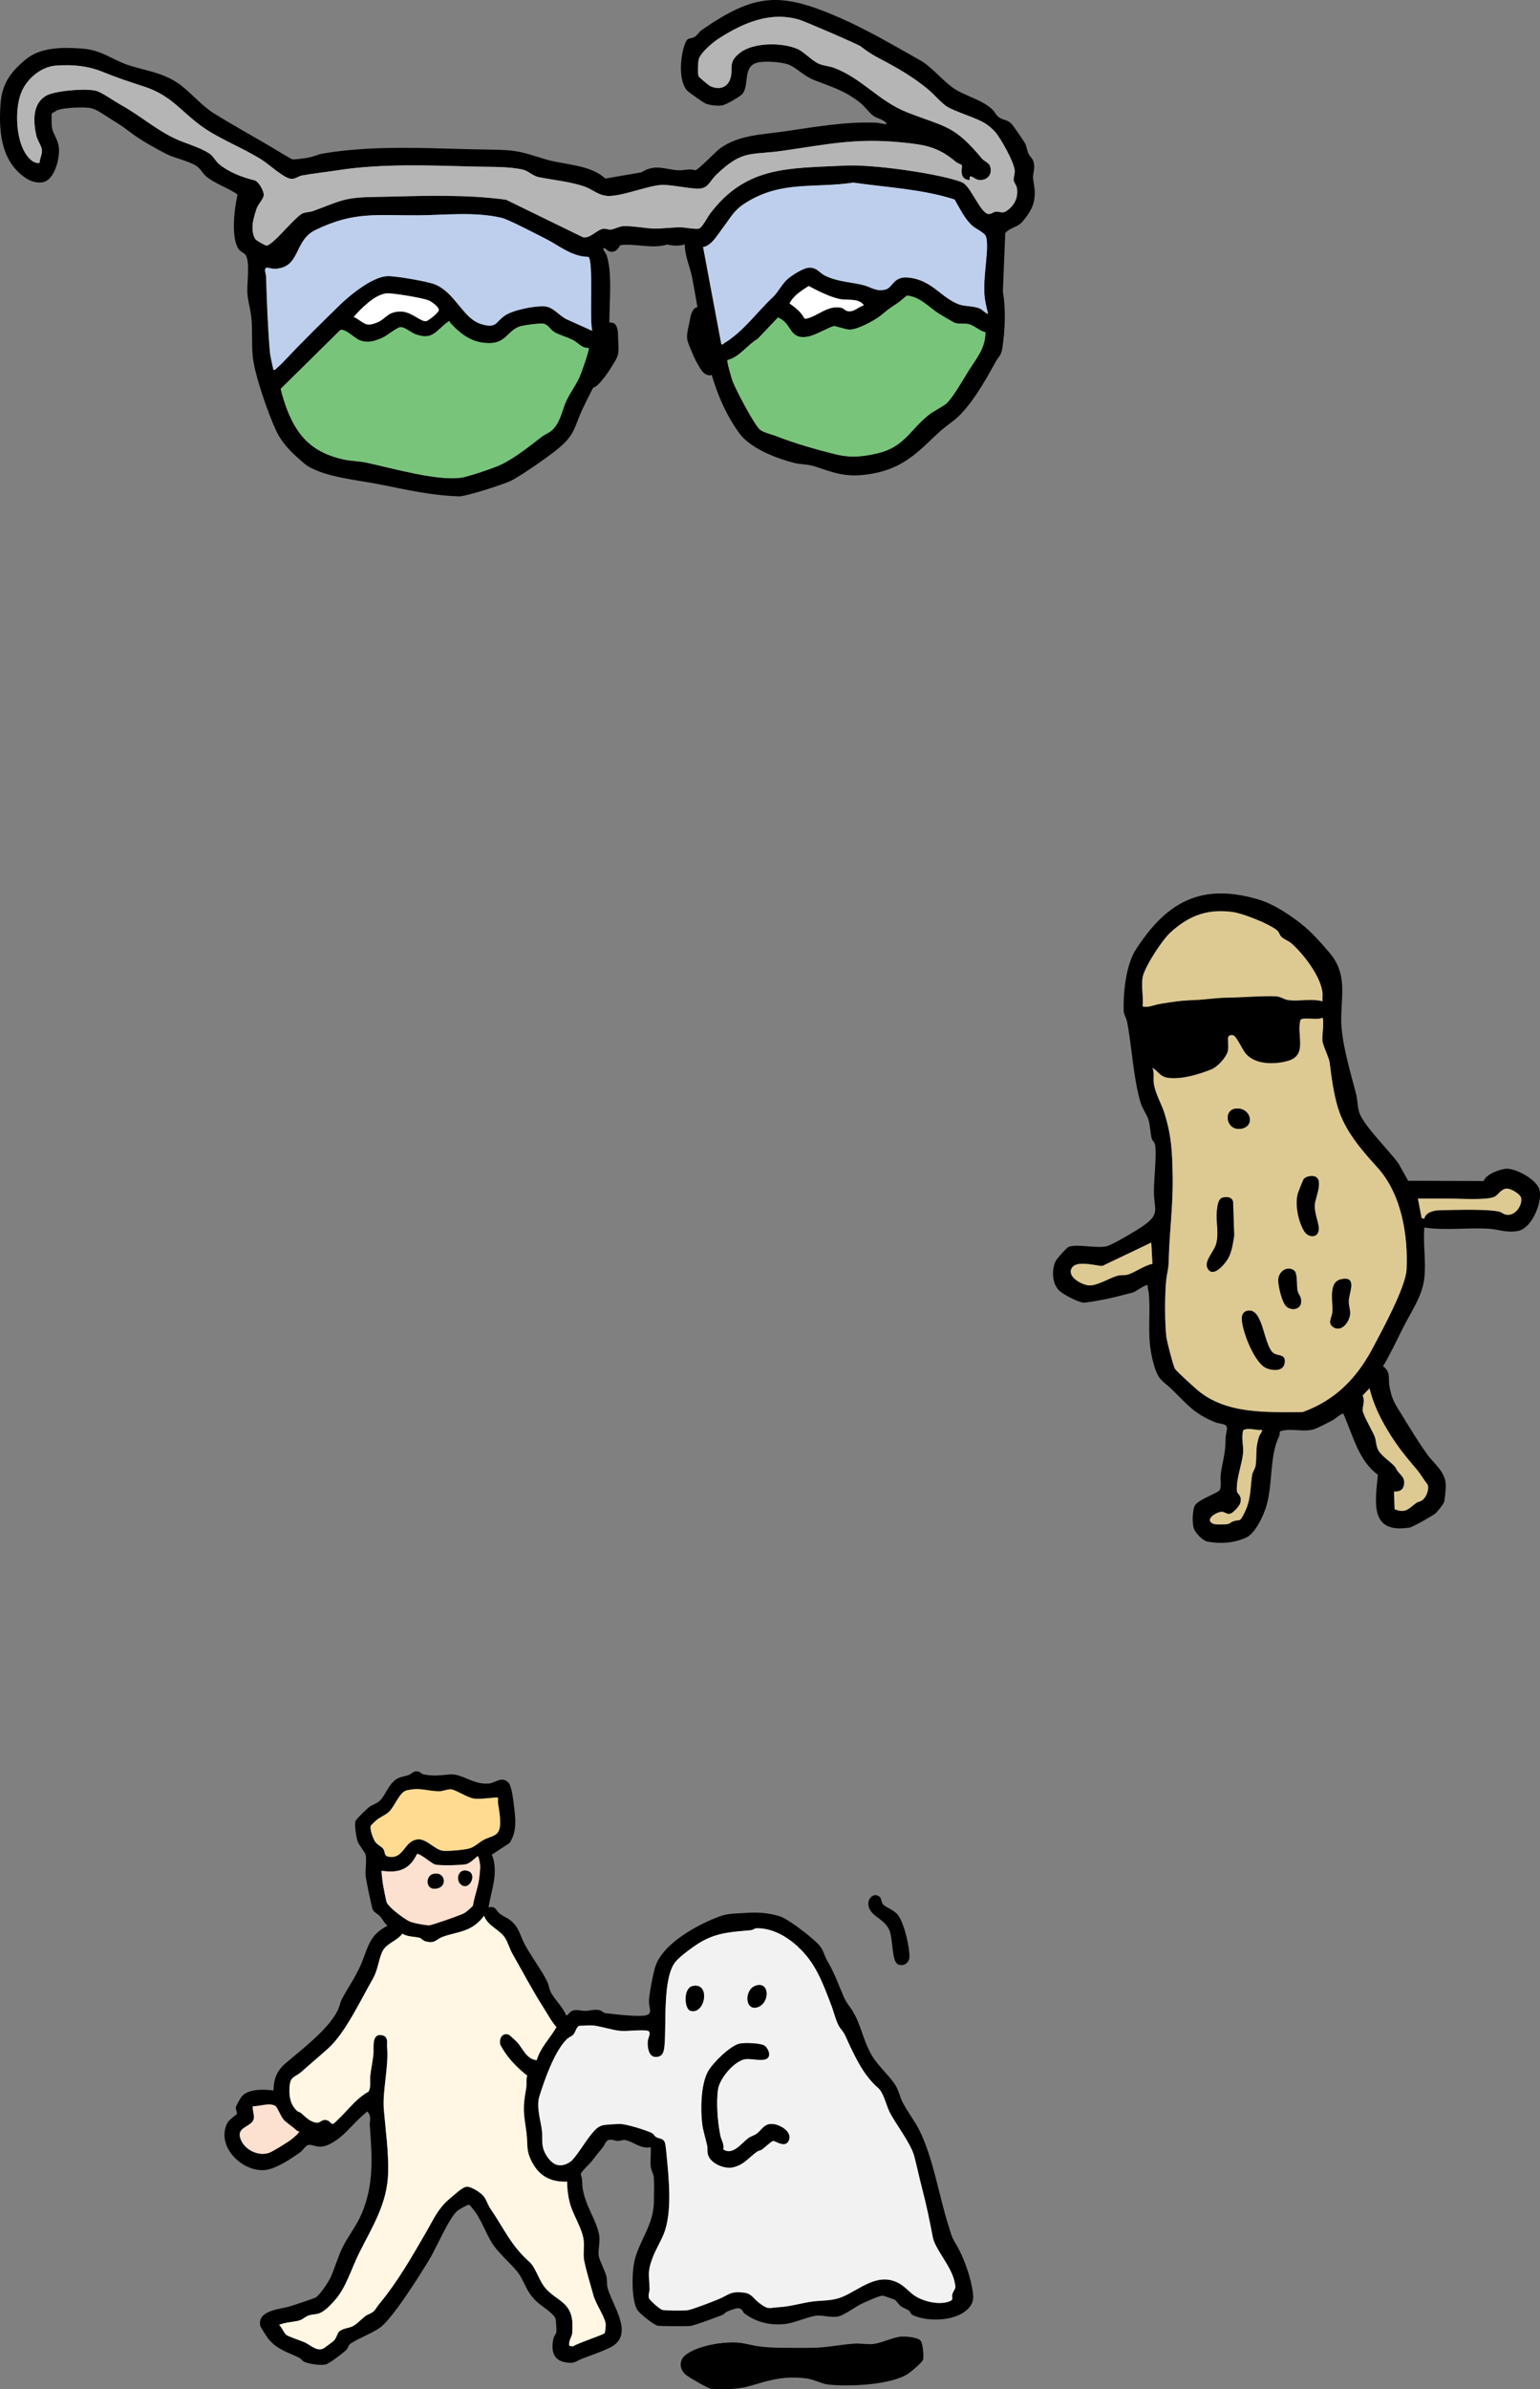 <?xml version="1.0" encoding="UTF-8"?>
<svg id="_レイヤー_2" data-name="レイヤー 2" xmlns="http://www.w3.org/2000/svg" viewBox="0 0 233.7 362.46">
  <rect x="0" y="0" width="233.7" height="362.46" fill="#808080" stroke="none"/>
  <defs>
    <style>
      .cls-1 {
        fill: #bdcfec;
      }

      .cls-2 {
        fill: #b5b5b5;
      }

      .cls-3 {
        fill: #fff;
      }

      .cls-4 {
        fill: #fff7e3;
      }

      .cls-5 {
        fill: #fce1d0;
      }

      .cls-6 {
        fill: #f2f2f2;
      }

      .cls-7 {
        fill: #78c47b;
      }

      .cls-8 {
        fill: #ddc992;
      }

      .cls-9 {
        fill: #ffdb92;
      }
    </style>
  </defs>
  <g id="_デザイン" data-name="デザイン">
    <g>
      <g>
        <path d="M155.6,21.83c.18.34.25,1,.47,1.47.32.67.74.65.86,1.73.08.79-.22,1.44-.16,1.99.13,1.2.4,1.87.17,3.32-.2,1.25-1.01,2.4-1.83,3.34-.67.78-1.9.87-2.56,1.69l-.36,8.83c.47,2.85.33,5.66-.06,8.47-.18,1.33-.57,1.37-1.06,2.26-1.54,2.83-3.98,7.13-6.51,9-1.83,1.35-2.27,1.84-3.86,3.34-2.79,2.64-5.04,4.11-8.98,4.69-3.33.48-5.04-.19-8.02-1.19-1.07-.36-2.18-.29-3.16-.54-2.76-.7-6.7-2.22-8.38-4.55-4.99-6.91-5.55-15.63-7.15-23.68-.32-1.6-1.1-3.18-1.09-4.91-.95.25-1.73.21-2.67,0-2.27.72-4.78-.2-7.12.1-.39.65-.83,1.2-1.67.94-.34-.1-.52-.54-.92-.48.02.43.36.63.51,1.06,1.16,3.49.02,9.4.59,13.22-.71,3.67-2.63,6.7-4.19,10.02-1.44,3.05-1.07,3.95-4.01,6.32-1.36,1.1-5.41,3.94-6.95,4.69-1.13.54-6.8,2.37-7.84,2.34-4.26-.13-8.09-1.04-12.2-1.85-3.22-.63-8.07-1.05-10.86-2.81-.25-.16-1.39-1.17-1.69-1.45-1.2-1.09-2.3-2.36-2.99-3.84-1.23-2.64-3.32-8.59-3.57-11.39-.16-1.85-.01-3.85-.19-5.71-.12-1.33-.56-2.6-.62-3.95-.06-1.31.45-4.72-.29-5.66-.26-.33-.77-.42-1.09-.94-1.11-1.82-.58-6.12-.1-8.19-1.44-1.03-3.54-1.67-4.85-2.83-.44-.39-.78-1.1-1.37-1.49-1.22-.79-3.19-1.15-4.49-1.79-1.35-.66-3.81-2.06-5.01-2.93s-1.62-1.26-2.94-2.05c-.84-.5-2.55-1.74-3.39-1.97-1.05-.28-4.03-.13-5.08.19-.38.12-.68.38-1.03.54-.12.21-.06,1.87,0,2.23.18.99.98,1.77,1.06,3.18.09,1.55-.7,4.79-2.5,5.06-1.17.18-2.15-.3-3.04-1C.1,24.06-.2,19.71.08,15.77c.21-3.07,1.57-4.92,3.9-6.81,2.3-1.86,5.7-1.8,8.58-1.58,2.82.22,4.39,1.62,6.78,2.45,2.58.89,5,1.06,7.49,2.67,1.84,1.19,3.6,3.41,5.53,4.63,3.17,1.99,6.52,3.78,9.76,5.75.31.19,2.1,1.26,2.23,1.29.39.07,1.86-.16,2.34-.24.8-.13,1.67-.54,2.31-.64,8.41-1.41,16.99-.69,25.46-.59,3.93.05,4.53.29,8.17,1.42,2.96.92,6.87.79,9.23,2.97l5.46-.94c2.19-1.36,3.53-.43,5.6-.32.95.05,1.69-.29,2.58,0,.48-.04,3.07-2.82,3.84-3.37,2.8-1.98,6.29-2.04,9.51-2.5,4.69-.67,9.39-1.55,14.19-1.34.53.02,1.03.26,1.56.19-.45-.7-1.38-.77-2.02-1.21s-1.29-1.39-1.95-1.93c-2.4-1.95-4.43-2.48-7.16-3.55-1.25-.49-2.36-1.6-3.52-2.2-1-.52-3.64-.68-4.8-.47-2.55.47-1.38,3.36-2.45,4.75-.35.45-2.44,1.64-3.03,1.77-.7.15-1.87,0-2.55-.24-.33-.12-2.58-1.71-2.83-1.98-1.41-1.5-1.04-5.36-.32-7.15.42-1.04.71-.6,1.42-.99.39-.21.72-.8,1.13-1.08,8.17-5.64,11.97-5.75,21-1.8,4.09,1.79,8.28,4.26,12.19,6.46,1.53.86,3.3,2.96,4.8,4.06,1.74,1.27,4.47,1.82,6.07,3.35.38.37.59.9,1.02,1.2.84.58,1.38.22,2.18,1.33.37.51,1.6,2.29,1.82,2.7ZM130.66,7.06c-.4-.32-8.49-3.81-9.33-4.06-4.46-1.32-8.52.46-12.22,2.82-.9.58-2.83,2.19-3.08,3.2-.11.46-.19,2.27.01,2.6.08.12,1.5,1.33,1.71,1.43,1.18.56,2.49.38,3.02-.95.65-1.63-.47-2.5,1.48-4.06,2.06-1.64,6.53-1.64,8.85-.57.95.44,2.11,1.74,3.16,2.2.7.3,1.59.35,2.33.63,4.3,1.64,6.79,5.08,11.14,6.77,5.92,2.3,7.06,1.92,11.33,7.04.23.27.96.58,1.14.99.56,1.33-.45,2.44-1.8,2.17-.53-.1-1.4-1.11-1.25.04-1.76-.05-1.07-2.01-1.19-2.23-.1-.16-.68-.33-.93-.54-2.65-2.26-4.65-2.58-8.15-2.93-7.03-.71-11.43.31-18.09,1.26-4.96.71-6.06-.21-10.06,3.61-1.09,1.04-1.23,2.17-2.86,2.14-1.52-.03-4.25-.65-5.53-.56-2.03.14-5.28,1.48-7.59,1.66-1.73.14-2.69-.92-3.97-1.39-2.01-.74-4.93-1.04-7.04-1.46-.88-.18-1.52-.92-2.38-1.13-2.05-.49-4.98-.4-7.12-.46-6.9-.18-14.24-.49-20.91.54-1.8.28-3.7.48-5.48.8-.58.1-1.06.58-1.69.51-1.09-.11-3.38-2.22-4.37-2.85-2.83-1.8-6.4-3.14-9.03-5.01-3.32-2.35-4.66-4.74-8.84-6.12-2.4-.79-3.89-1.25-6.27-2.22-2.36-.96-4.61-1.16-7.16-.98-2.19.16-4.28,1.89-5.17,3.87-1.16,2.57-.95,7.52.76,9.77.45.6,1.09,1.25,1.92,1.12.02-.64.41-1.26.37-1.91-.05-.69-.69-1.45-.87-2.28-.45-2.09-.6-4.76,1.48-5.99,1.33-.78,6.19-1.17,7.65-.74.91.27,2.79,1.61,3.76,2.15,2.74,1.5,5.17,3.65,8.07,5.04,1.61.77,3.73,1.29,5.28,2.29.67.44.92,1.14,1.51,1.63,1.45,1.21,3.55,2.02,5.32,2.44.69.17,1.48,1.64,1.45,2.26-.03.56-.78,1.32-1.04,1.94-.16.39-.54,1.75-.6,2.17-.11.78-.1,1.98.42,2.62.16.2,1.45.93,1.65.93.26,0,.79-.45,1.02-.64,1.06-.86,3.48-3.78,4.44-4.24.42-.2,1.13-.19,1.65-.38,3.78-1.38,4.55-2.04,8.79-2.11,3.74-.06,7.5-.23,11.25-.18,3.11.03,6.12.16,9.2.59l11.68,5.7c1.12.19,2.06-1.11,3-1.28.48-.09.8.15,1.2.11.51-.04,1.23-.48,1.9-.52,1.38-.07,3.38.36,4.8.37,1.16.01,2.59-.21,3.89-.19.73,0,2.13.31,2.76.2.51-.09,1.31-1.72,1.68-2.21,5.53-7.38,12.06-6.92,20.52-7.36,4.01-.21,13,1.05,16.92,2.24.3.09.8.26,1.05.42,1.25.8,2.64,4.62,3.82,4.69.46.02.73-.34,1.1-.36.83-.05.96.47,1.98-.37.93-.77,1.39-1.83,1.25-3.05-.07-.6-.47-.95-.52-1.33s.18-.93.16-1.44c-.05-1.23-2.11-4.92-2.97-5.9-.62-.7-1.36-1.26-2.2-1.67-1.4-.68-3.87-1.45-5.06-2.14-.73-.43-2.04-1.91-2.8-2.55-1.82-1.53-3.68-2.7-5.75-3.85-1.91-1.06-2.8-1.37-4.55-2.75ZM149.93,47.61c-.28-1.16-.54-2.22-.57-3.41-.05-2,.26-3.93.39-5.9.04-.64.08-1.88-.15-2.45-.25-.62-1.54-1.09-2.17-1.7-1.13-1.09-1.79-2.55-2.58-3.88-4.96-1.59-10.24-1.82-15.36-2.56-5.98.89-10.89-.35-16.31,3.05-1.86,1.17-2.23,2.17-3.45,3.75-.79,1.03-1.77,2.81-3.04,2.97l2.77,14.76c.29.09.31-.1.46-.19,2.96-1.81,4.99-4.77,7.4-7,.64-.6,1.37-1.97,2.14-2.66.64-.58,2.4-1.71,3.24-1.77,1.23-.09,1.61.76,2.47,1.19,1.92.96,3.99.96,5.92,1.47,1.15.3,1.93,1.04,3.37.62.98-.29,1.16-2,3.34-1.79,3.66.36,4.98,3.07,7.74,4.08.88.32,2.15.21,3.09.6.48.2.79.67,1.29.83ZM89.29,38.97c-2.61-.06-4.4-1.71-6.54-2.78-1.32-.66-5.57-2.9-6.64-3.15-4.06-.94-8.44-.42-12.54-.38-6.36.06-9.76-.65-15.69,2.23-3.34,1.62-2.2,5.67-6.12,5.89-.43.02-1.15-.2-1.27-.17-.51.12-.11.94-.1,1.36.11,3.72.25,7.52.56,11.23.08.93.36,1.97.54,2.89.32.08.37-.13.55-.27.37-.28,1.2-1.16,1.58-1.56,2.57-2.72,5.34-5.44,8.02-8.05,1.59-1.55,4.89-4.21,7.15-4.32,1.17-.06,6.1.79,7.21,1.25,3.11,1.26,4.26,5.22,7.07,6.04,2.31.67,2.07-.26,3.53-1.29,1.24-.87,4.7-1.56,6.18-1.4,1.21.13,2.14,1.45,3.22,1.95l3.89,1.75c-.47-1.55.21-10.63-.59-11.22ZM131.08,46.31c-.71-1.11-2.52-.72-3.59-.93-1.46-.28-3.47-1.28-4.78-1.99-1.11.74-2.27,1.42-2.9,2.64.89.64,1.74,1.27,2.25,2.28l.24.05c1.95-.45,3.22-2.08,5.35-1.67.37.07.55.37.83.47,1.01.33,1.7-.57,2.59-.85ZM58.61,44.51c-1.85.25-3.73,2.24-4.94,3.56,1.62.8,1.67,1.66,3.6.83,1.41-.6,1.49-1.63,3.53-1.64,1.62-.01,3.03,1.57,3.85,1.46.4-.06,1.84-1.26,1.93-1.61.13-.51-1.11-1.36-1.54-1.54-.83-.35-5.58-1.17-6.43-1.06ZM149.54,50.39c-.92-.18-1.68-1.04-2.56-1.23-.71-.15-1.4.02-2.05-.17-.14-.04-2.18-1.24-2.46-1.42-1.54-.99-2.79-2.52-4.83-2.74-.63.49-1.08.94-1.77,1.38-1.13.72-1.24.87-2.22,1.66-.96.77-3.5,2.13-4.7,2.13-.63,0-2.12-.56-2.36-.53-.7.09-2.77,1.38-3.97,1.59-2.98.52-2.31-1.98-4.56-2.9l-3.06,3.23c-1.61.94-2.79,2.8-4.61,3.23-.12.14.63,2.78.78,3.17.45,1.23,3.35,6.79,4.21,7.42.57.42,1.84.71,2.53.98,2.75,1.08,5.82,1.95,8.76,2.69,2.37.59,4.26.43,6.63-.15,3.96-.97,4.81-3.54,7.67-5.81.79-.63,2.05-1.19,2.69-1.75.93-.82,2.64-3.82,3.35-4.96,1.22-1.94,2.52-3.34,2.54-5.83ZM68.34,49c-.11-.11-.04-.34-.17-.29-1.99,1.34-2.4,3.03-5.13,1.99-.68-.26-1.62-1.1-2.24-1.06-.58.03-2.01,1.28-2.81,1.63-1.19.51-2.14.83-3.43.34-.69-.27-2.21-1.84-2.92-1.52l-9.03,8.91c.24.99.61,2.2.99,3.19,1.66,4.23,4.02,6.51,8.55,7.52,1.09.24,2.35.25,3.41.47,3.84.81,10.93,2.88,14.57,2.27,1.04-.17,4.96-1.49,5.96-1.98,2.11-1.04,4.3-2.78,6.13-4.21.43-.34,1.1-.56,1.58-1.01,1.3-1.24,1.48-2.99,2.17-4.47.57-1.21,1.44-2.37,1.98-3.56.24-.54,1.58-4.24,1.39-4.43-1,.09-1.56-.78-2.4-1.21-.83-.43-2.1-.76-2.84-1.22-.59-.37-.93-1.17-1.71-1.26-.57-.07-3.01.25-3.58.46-1.78.65-2.04,2.5-4.53,2.5-2.59,0-4.24-1.25-5.92-3.05Z"/>
        <path class="cls-2" d="M130.66,7.06c1.74,1.38,2.64,1.69,4.55,2.75,2.07,1.15,3.93,2.32,5.75,3.85.76.64,2.07,2.13,2.8,2.55,1.19.69,3.67,1.46,5.06,2.14.84.41,1.59.98,2.2,1.67.86.97,2.93,4.66,2.97,5.9.02.51-.21,1.07-.16,1.44s.45.73.52,1.33c.14,1.22-.32,2.28-1.25,3.05-1.01.84-1.14.32-1.98.37-.37.02-.64.39-1.1.36-1.18-.06-2.57-3.89-3.82-4.69-.25-.16-.75-.33-1.05-.42-3.91-1.19-12.9-2.45-16.92-2.24-8.46.44-14.99-.02-20.52,7.36-.36.49-1.17,2.12-1.68,2.21-.63.11-2.03-.19-2.76-.2-1.29-.01-2.73.21-3.89.19-1.42-.02-3.42-.45-4.8-.37-.66.04-1.38.48-1.9.52-.4.03-.72-.2-1.2-.11-.94.17-1.88,1.47-3,1.28l-11.68-5.7c-3.09-.42-6.1-.55-9.2-.59-3.75-.04-7.52.12-11.25.18-4.24.07-5.01.73-8.79,2.11-.52.19-1.22.18-1.65.38-.96.46-3.38,3.38-4.44,4.24-.23.19-.75.64-1.02.64-.2,0-1.49-.73-1.65-.93-.53-.64-.54-1.84-.42-2.62.06-.42.44-1.78.6-2.17.25-.62,1.01-1.38,1.04-1.94.03-.62-.75-2.1-1.45-2.26-1.77-.42-3.87-1.23-5.32-2.44-.59-.49-.84-1.2-1.51-1.63-1.55-1-3.67-1.52-5.28-2.29-2.9-1.39-5.34-3.54-8.07-5.04-.97-.53-2.85-1.88-3.76-2.15-1.46-.43-6.33-.04-7.65.74-2.09,1.23-1.94,3.9-1.48,5.99.18.83.82,1.59.87,2.28.04.64-.35,1.27-.37,1.91-.82.13-1.46-.52-1.92-1.12-1.71-2.25-1.92-7.2-.76-9.77.89-1.99,2.99-3.72,5.17-3.87,2.56-.18,4.8.02,7.16.98,2.38.97,3.87,1.43,6.27,2.22,4.18,1.38,5.52,3.77,8.84,6.12,2.63,1.86,6.2,3.2,9.03,5.01.99.63,3.28,2.74,4.37,2.85.63.07,1.11-.41,1.69-.51,1.78-.32,3.68-.52,5.48-.8,6.66-1.04,14-.72,20.91-.54,2.13.05,5.06-.03,7.12.46.86.21,1.5.95,2.38,1.13,2.1.43,5.03.72,7.04,1.46,1.27.47,2.24,1.53,3.97,1.39,2.3-.18,5.55-1.52,7.59-1.66,1.28-.09,4.02.53,5.53.56,1.63.03,1.77-1.1,2.86-2.14,4-3.82,5.1-2.9,10.06-3.61,6.67-.95,11.06-1.97,18.09-1.26,3.5.35,5.5.67,8.15,2.93.25.21.84.38.93.54.13.21-.56,2.18,1.19,2.23-.15-1.15.72-.14,1.25-.04,1.35.27,2.36-.84,1.8-2.17-.17-.4-.91-.72-1.14-.99-4.27-5.12-5.41-4.75-11.33-7.04-4.35-1.69-6.84-5.13-11.14-6.77-.74-.28-1.63-.32-2.33-.63-1.05-.46-2.21-1.76-3.16-2.2-2.33-1.07-6.79-1.07-8.85.57-1.95,1.55-.84,2.43-1.48,4.06-.53,1.33-1.83,1.52-3.02.95-.21-.1-1.63-1.31-1.71-1.43-.2-.33-.12-2.14-.01-2.6.24-1.01,2.17-2.62,3.08-3.2,3.7-2.36,7.77-4.15,12.22-2.82.84.25,8.93,3.74,9.33,4.06Z"/>
        <path class="cls-7" d="M68.34,49c1.69,1.8,3.33,3.05,5.92,3.05,2.49,0,2.76-1.85,4.53-2.5.57-.21,3.01-.53,3.58-.46.78.09,1.11.9,1.71,1.26.74.46,2.02.79,2.84,1.22.84.43,1.4,1.3,2.4,1.21.19.19-1.14,3.89-1.39,4.43-.54,1.2-1.41,2.35-1.98,3.56-.69,1.48-.87,3.23-2.17,4.47-.48.45-1.14.67-1.58,1.01-1.83,1.43-4.02,3.17-6.13,4.21-1.01.5-4.92,1.81-5.96,1.98-3.64.61-10.73-1.46-14.57-2.27-1.05-.22-2.31-.23-3.41-.47-4.53-1.01-6.89-3.28-8.55-7.52-.39-.99-.75-2.19-.99-3.19l9.03-8.91c.71-.32,2.22,1.25,2.92,1.52,1.28.5,2.24.17,3.43-.34.81-.35,2.23-1.6,2.81-1.63.63-.03,1.56.8,2.24,1.06,2.73,1.04,3.15-.65,5.13-1.99.13-.05.06.17.17.29Z"/>
        <path class="cls-1" d="M149.93,47.61c-.5-.16-.81-.63-1.29-.83-.94-.39-2.21-.28-3.09-.6-2.76-1.01-4.07-3.72-7.74-4.08-2.18-.22-2.36,1.5-3.34,1.79-1.44.42-2.22-.31-3.37-.62-1.93-.5-4-.5-5.92-1.47-.86-.43-1.24-1.28-2.47-1.19-.84.06-2.6,1.19-3.24,1.77-.77.7-1.49,2.06-2.14,2.66-2.41,2.23-4.43,5.19-7.4,7-.15.09-.17.27-.46.19l-2.77-14.76c1.27-.16,2.25-1.94,3.04-2.97,1.22-1.58,1.58-2.58,3.45-3.75,5.42-3.4,10.33-2.15,16.31-3.05,5.12.74,10.4.97,15.36,2.56.79,1.33,1.45,2.79,2.58,3.88.63.61,1.93,1.09,2.17,1.7.23.57.19,1.81.15,2.45-.13,1.97-.44,3.9-.39,5.9.03,1.2.29,2.25.57,3.41Z"/>
        <path class="cls-1" d="M89.29,38.97c.81.59.12,9.67.59,11.22l-3.89-1.75c-1.08-.5-2.01-1.82-3.22-1.95-1.48-.16-4.94.53-6.18,1.4-1.46,1.03-1.22,1.96-3.53,1.29-2.81-.82-3.96-4.78-7.07-6.04-1.12-.45-6.04-1.3-7.21-1.25-2.25.11-5.55,2.77-7.15,4.32-2.68,2.61-5.46,5.32-8.02,8.05-.37.39-1.21,1.27-1.58,1.56-.18.14-.23.36-.55.27-.18-.92-.46-1.96-.54-2.89-.31-3.71-.45-7.52-.56-11.23-.01-.41-.41-1.24.1-1.36.12-.03.85.19,1.27.17,3.92-.22,2.78-4.27,6.12-5.89,5.93-2.88,9.33-2.17,15.69-2.23,4.1-.04,8.48-.56,12.54.38,1.07.25,5.32,2.49,6.64,3.15,2.15,1.07,3.94,2.72,6.54,2.78Z"/>
        <path class="cls-7" d="M149.54,50.39c-.02,2.49-1.32,3.89-2.54,5.83-.71,1.13-2.42,4.14-3.35,4.96-.63.56-1.9,1.12-2.69,1.75-2.86,2.27-3.71,4.84-7.67,5.81-2.37.58-4.26.75-6.63.15-2.94-.74-6.01-1.61-8.76-2.69-.69-.27-1.96-.56-2.53-.98-.85-.63-3.75-6.2-4.21-7.42-.15-.4-.9-3.04-.78-3.17,1.83-.44,3.01-2.3,4.61-3.23l3.06-3.23c2.26.92,1.58,3.42,4.56,2.9,1.2-.21,3.27-1.5,3.97-1.59.23-.03,1.73.53,2.36.53,1.2,0,3.73-1.36,4.7-2.13.98-.78,1.09-.94,2.22-1.66.69-.44,1.14-.89,1.77-1.38,2.04.22,3.29,1.75,4.83,2.74.28.18,2.32,1.38,2.46,1.42.65.19,1.35.02,2.05.17.88.18,1.64,1.05,2.56,1.23Z"/>
        <path class="cls-3" d="M58.61,44.51c.85-.11,5.6.7,6.43,1.06.43.18,1.67,1.03,1.54,1.54-.09.34-1.53,1.55-1.93,1.61-.82.11-2.22-1.47-3.85-1.46-2.03.02-2.12,1.04-3.53,1.64-1.93.82-1.98-.04-3.6-.83,1.21-1.32,3.09-3.31,4.94-3.56Z"/>
        <path class="cls-3" d="M131.08,46.31c-.9.27-1.58,1.18-2.59.85-.28-.09-.46-.39-.83-.47-2.14-.41-3.4,1.22-5.35,1.67l-.24-.05c-.51-1.01-1.36-1.64-2.25-2.28.62-1.23,1.79-1.91,2.9-2.64,1.31.71,3.32,1.71,4.78,1.99,1.07.21,2.88-.18,3.59.93Z"/>
        <path d="M89.46,58.86c.9.12,1.47-.67,1.99-1.29s.95-1.26,1.37-1.95c.33-.54.87-1.29.98-1.94.15-.88-.02-1.92-.01-2.81,0-.46-.05-.9-.21-1.3-.22-.53-.52-.64-1.09-.64-.74-.13-1.01,1.34-1.19,1.88-.39,1.18-.74,2.36-1.19,3.52-.31.8-.58,1.59-.92,2.38-.28.65-.37,1.17-.37,1.87,0-.05.65.34.65.29Z"/>
        <path d="M107.69,56.94c-.91-.03-1.34-.9-1.75-1.59s-.73-1.4-1.03-2.15c-.24-.58-.65-1.42-.65-2.08,0-.89.33-1.89.47-2.77.07-.46.19-.88.42-1.25.3-.49.62-.55,1.18-.46.76,0,.78,1.49.86,2.05.19,1.23.34,2.45.6,3.67.17.84.31,1.66.52,2.5.17.68.17,1.22.06,1.91,0-.05-.69.23-.69.18Z"/>
      </g>
      <g>
        <path d="M77.11,270.36c.49.45.73,2.35.82,3.07.26,2.1.64,4.34-.61,6.17l-2.69,1.76c1.1,2.6-.07,5.38-.5,8,1.1-.27,1.13.46,1.65.9s1.13.64,1.61,1.01c1.39,1.08,1.48,2.26,2.22,3.66.95,1.81,2.61,3.96,3.46,5.75.24.5.25,1.09.57,1.65.63,1.1,1.79,2.2,2.26,3.38h.23c.82-1.22,1.69-.63,2.72-.65.66-.01,1.3-.26,2.04-.13.43.07.66.43.97.47,1.58.19,3.93.47,5.52.41,2-.08,1.02-1.04,1.11-2.38.07-1.14.6-3.94.95-5.06,1.12-3.55,6.44-6.4,9.7-7.62,1.33-.5,2.48-.45,3.87-.54,1.99-.13,3.32-.08,5.3.49,1.26.36,5.38,3.52,6.19,4.61.47.63.62,1.41.98,2.04,1.26,2.19,1.59,3.34,2.55,5.55.44,1,.9,1.42,1.4,2.26,1.29,2.14,1.58,4.53,2.93,6.75,1.01,1.66,2.65,2.99,3.58,4.52.44.72.62,1.66.97,2.37.71,1.44,1.87,2.9,2.61,4.38,2.12,4.26,2.95,9.88,4.42,14.48.56,1.76.41,1.55,1.32,3.12,1.11,1.92,2.19,5.08,2.4,7.29.07.71-.02,1.25-.46,1.84-1.69,2.27-6.38,2.42-8.71,1.29-.31-.15-.36-.52-.54-.66-.29-.22-.94-.45-1.26-.69-.25-.19-.73-.87-.87-.96-.09-.05-1.78-.64-1.88-.63-.54,0-2.7,1-3.32,1.3-.83.41-2.56,1.68-3.39,1.85-1.11.23-2.34-.2-3.28-.12-1.2.11-3.29,1.07-4.65,1.25-2.31.29-4.43-.19-6.3-1.56-.35-.26-.28-.77-.99-.81-.35-.02-1.35.37-1.71.53-.24.11-.4.36-.64.47-.68.3-4.25,1.59-4.84,1.68-.5.08-4.85.06-5.12-.05-.66-.27-2.71-1.84-3.06-2.5-.85-1.65-.78-5.98-.24-7.77.91-3.03,2.74-5.08,2.83-8.46.03-1.09.05-2.74-.01-3.8-.02-.36-.41-1.02-.47-1.6-.1-.93.07-1.99,0-2.94-1.41.39-2.78-.93-3.93-1.08-.31-.04-.69.15-1.08.14s-.76-.21-1.11-.19c-.78.04-.81.78-1.19,1.21-.67.77-1.06,1.33-1.69,2.12-.33.42-1.61,1.52-1.62,1.96.29.68.19,1.43.29,2.09.41,2.67,2.07,4.78,2.5,7.03.19,1.02-.2,2.44-.06,3.22s.94,2.19,1.17,3.13c.13.54.04,1.14.14,1.59.59,2.54,3.97,6.8.91,8.9-.9.61-3.65,1.55-4.82,2.01-1.02.4-1.01.76-2.43.52-2.02-.34-2.21-1.97-1.83-3.66.08-.36.4-.63.44-1,.02-.2-.06-1.75-.12-1.92-.35-.95-2.21-1.96-2.99-2.74-1.46-1.47-1.54-2.42-2.45-3.9-.8-1.31-3.16-3.2-4.2-4.85-1.02-1.61-1.7-3.83-3.05-5.37-.15-.17-.26-.38-.49-.47-.19-.03-1.53.75-1.73.92-1.29,1.11-3.17,5.59-4.24,7.36-1.37,2.27-5.65,9.1-7.55,10.4-1.24.86-3.21,1.59-4.34,2.33-.46.3-.46.75-.69.98-.46.46-2.68,2.17-3.22,2.26-.84.14-2.42-.08-3.21-.43-.3-.13-.47-.48-.8-.63-1.81-.88-3.27-1.2-4.63-2.84-.15-.18-1.2-1.81-1.23-1.96-.5-2.41,3.06-2.53,4.51-2.98.57-.17,3.79-1.23,4-1.4.7-.57,1.87-2.32,2.24-3.16.61-1.41,1.03-2.93,1.71-4.33.85-1.74,2.17-3.36,2.93-5.17,1.9-4.54,1.57-8.61,1.23-13.37-.05-.66.32-1.45-.39-2.13-.66.55-1.29,1.15-1.89,1.76-1.16,1.17-2.22,2.41-3.8,3.19-1.82.9-2.49-.07-3.33.15-.3.08-.82.85-1.15,1.09-1.4.99-3.73,2.57-5.41,2.7-3.52.27-7.45-3.71-5.62-7.2.23-.44,1.4-1.22,1.42-1.32.06-.3-.22-.66-.15-1.05.04-.19.69-1.34.85-1.55.96-1.23,3.42-1.15,4.85-.95.06-1.76.48-2.97,1.83-4.12,2.51-2.16,6.4-5.05,7.9-7.99.29-.57.39-1.26.64-1.74,1.19-2.21,2.36-3.71,3.25-6.12s1.29-3.79,3.7-5.03c-.51-.38-.77-1.01-1.17-1.45-.25-.28-.8-.53-1.06-.93-.16-.24-1.03-4.51-1.09-5.1-.11-1.05.18-2.23-.02-3.31-.05-.29-1.03-1.48-1.2-1.98-.21-.61-.5-2.47-.35-3.06.09-.33,1.74-1.91,2.11-2.18.54-.4,1.18-.5,1.68-1.03.78-.82,1.23-2.31,2.3-3.1.67-.49,1.25-.45,1.99-.72.54-.19.7-.7,1.47-.53.3.07.5.38.84.44,1.64.31,2.43.11,3.97,0,1.93-.12,3.35,1.53,5.84,1.39.97-.06,1.94-1.15,2.93-.23ZM75.57,272.69c-1.1.01-2.66.32-3.73.15-.93-.15-2.61-1.28-3.38-1.39-.45-.06-1.22.28-1.72.29-1.98.02-2.88-.66-5.05-.12-1.1.27-1.78,2.46-2.73,3.3-.53.47-1.28.75-1.83,1.2-.08.06-.78.73-.81.77-.32.43.3,2.02.58,2.46.33.52.99.76,1.26,1.13.36.51.02,1.07.87,1.2,2.31.35,2.27-2.44,4.38-2.64,1.28-.12,2.52,1.49,3.69,1.71.72.13,3.47-.13,4.18-.35.79-.25,1.37-.87,2.08-1.26,1.33-.73,2.5-.46,2.54-2.55.02-.95-.15-1.96-.31-2.88-.06-.33,0-.68-.02-1.02ZM57.93,283.81c-.07.07.14,1.69.18,1.96.07.45.48,2.68.61,2.89.48.84,2.52,2.35,3.39,2.8.49.25,2.51.64,3.05.61.41-.02,4.7-1.53,5.21-1.8s.99-.76,1.4-1.15c.2-1.34.73-2.66.93-3.99.06-.44.18-1.63.18-2.04,0-.21-.2-1.51-.4-1.51-.47.39-1.19,1.11-1.78,1.23-.74.15-4.1.25-4.72.02s-2.18-1.66-2.7-1.58c-1.1,2.37-2.81,2.93-5.34,2.55ZM81.44,312.53c.57-1.91,2.01-3.28,2.99-4.99-.79-.9-1.32-1.93-1.95-2.92-1.67-2.61-3.15-5.44-4.71-8.16-.4-.7-.71-1.75-1.1-2.39-.82-1.35-2.61-1.79-3.24-3.43-.48.73-1.24,1.38-2,1.81-1.33.74-2.91.88-4.31,1.41-1.02.39-1.08,1.04-2.52.68-.45-.11-.64-.45-.9-.53-.76-.23-1.86-.13-2.65-.65-.9,1.21-2.53,1.43-3.13,2.91-.54,1.34-.6,2.64-1.39,4.01-1.8,3.12-4.12,8.1-6.7,10.45-1.3,1.18-2.73,2.37-4.07,3.56-1.03.92-1.71.64-1.83,2.3-.1,1.35.08,2.68,1.13,3.65.17.15.45.19.62.34.67.58,1.28,1.26,2.23,1.44.78.15.93-.72,1.87-.29.31.14.49.63.83.44,1.87-1.56,3.14-3.64,5.32-4.86.39-.78.16-1.65.25-2.45.12-1.06.36-2.12.47-3.18.1-.91-.36-3.25,1.32-2.91,1.02.21.7,1.21.76,1.79.27,3.02-.73,6.67-.49,9.52.28,3.22.73,6.27.65,9.53-.11,4.72-2.46,8.3-4.43,12.26-1.12,2.26-1.96,5.12-3.53,6.95-.6.7-1.59,1.79-2.48,2.13-.54.2-.95.14-1.47.28-.6.17-1.01.62-1.45.77-.88.3-2.23.28-3.18.71.41.37.72,1.22,1.1,1.52.36.29,2.19.86,2.82,1.15.91.43,2,1.59,3.06.73.43-.35.93-.67,1.27-.95.46-.39.53-1.18.9-1.48.54-.44,1.44-.5,1.96-.74.79-.37,1.65-1.45,2.24-1.73,1.42-.66.94-.58,1.9-1.75,2.8-3.41,4.74-6.85,6.96-10.66,1.3-2.24,1.9-3.83,3.92-5.45.57-.45,1.71-1.6,2.38-1.6.71,0,2,.85,2.46,1.37.46.51.65,1.32,1.08,1.94,2.02,2.95,3.14,5.64,5.91,8.07,1,.87,1.44,2.9,2.55,4.12,1.62,1.79,3.68,1.99,3.98,4.92.02.2.02,1.51,0,1.73-.06.63-.62,1.29-.46,1.99l.59.07c.54-.43,4.63-1.77,4.77-1.99.08-.12.2-1.21.16-1.43-.18-1.14-1.49-2.99-1.87-4.34s-1.15-3.94-1.4-5.27c-.18-.94.05-2.09-.08-3.1-.23-1.84-1.64-3.82-2.11-5.67-.25-.98-.4-2.17-.39-3.18-2.22.09-3.98-.66-5.12-2.59-1.25-2.12-.78-2.88-1.07-4.96-.44-3.13-.57-3.47-.02-6.67.1-.57-.05-1.25.15-1.86-1.67-1.31-3.07-2.79-4.08-4.67-.23-.87.24-1.87,1.24-1.57.13.04,1.21,1.03,1.35,1.2.85.98,1.4,2.54,2.92,2.69ZM121.08,295.33c-1.7-1.53-3.82-2.79-6.2-2.79-.41,0-.62.27-.94.3-2.72.25-4.92.31-7.39,1.67-1.05.57-3.33,2.23-4.04,3.11-2.01,2.48-1.35,9.5-1.68,12.77-.09.92-.27,1.69-1.35,1.68-1.09-.01-1.27-1.6-1.18-2.45.04-.42.57-1.33.04-1.5-.84-.27-3.18.1-4.27-.02-1.16-.13-2.7-.61-3.82-.78-.7-.11-1.62.03-2.34.02-.45.14-.59.97-.9,1.32-.26.29-.72.43-1.02.73-1.88,1.86-3.41,6.27-4.16,8.71-.46,1.51.2,3.59.39,5.02.23,1.66-.27,2.46.83,4.09,1.02,1.5,2.28,1.69,3.71.59,1.25-1.36,2.37-3.54,3.65-4.77.27-.26.63-.49,1-.59.44-.12,2.14-.21,2.66-.21,1,0,3.91.92,4.85,1.37.24.11.39.47.65.62.46.27,1.04.15,1.3.77.14.34.23,1.48.28,1.95.34,3.58.91,8.72-.47,12.07-.48,1.16-1.19,2.29-1.63,3.46-.83,2.21-.55,2.49-.48,4.79.01.43-.26.84-.09,1.4.11.35,1.64,1.67,2.03,1.78.36.11,3.48.12,3.87.04.89-.18,3.58-1.23,4.56-1.63,1.67-.68,1.85-1.31,4.04-1.02,1.09.15,1.44.98,2.24,1.57,1.44,1.08,1.42.71,3.02.62,2.04-.12,3.92-.82,5.88-.94,1.24-.08,2.54-.13,3.68-.61,2.62-1.09,5.23-3.68,8.35-2.21,1.16.54,1.82,1.52,2.8,2.12,1.35.83,3.6,1.34,5.11.77.76-.28.27-.62.46-1.12.35-.96.64-.59.29-2.02-.55-2.3-2.92-4.81-3.26-6.59-.48-2.49-.98-4.92-1.63-7.42-.42-1.58-.76-3.26-1.18-4.85-.51-1.97-2.84-4.92-3.75-6.73-.52-1.03-.89-2.91-1.75-3.66-2.08-1.82-3.27-4.27-4.47-6.8-.54-1.15-.45-1.22-1.25-2.25-.62-.79-.97-2.44-1.35-3.41-1.28-3.32-2.37-6.5-5.1-8.95ZM45.37,323.33c-.14-.01-.29-.06-.39-.16-.58-.55-1.49-1.13-1.92-1.58-.41-.44-.95-1.87-1.25-2.08-.86-.61-2.49.09-3.43.01-.14.88.53,1.71-.17,2.45-.78.82-2.5.95-1.56,2.85.75,1.5,2.91,2.44,4.47,1.65.63-.31,2.26-1.31,2.87-1.74.24-.17,1.53-1.19,1.38-1.4Z"/>
        <path d="M136.88,354.48c.64-.06,2.41.12,2.82.61.35.41.52,2.4.37,2.9-.11.38-1.79,1.8-2.21,2.08-2.57,1.75-9.01,2.02-12.15,1.68-1.01-.11-2.29-.82-3.35-.94-3.58-.42-5.56.29-8.78,1.21-1.51.43-4.11.54-5.68.36-.5-.06-3.31-1.7-3.79-2.09-1.02-.82-1.13-2.19-.07-3.03,1.81-1.43,5.73-2.05,7.98-1.87.94.08,1.92.37,2.84.52,2.23.37,5.58.25,7.96.27,2.48.02,4.49-.48,6.84-.64.91-.06,2.12.16,2.91.05,1.28-.17,2.88-1,4.28-1.13Z"/>
        <path d="M133.55,287.81c.18.18.19.78.44,1.07.45.52,1.72.86,2.3,1.67.95,1.31,1.75,4.76,1.72,6.36-.02,1.16-1.57,1.68-2.11.7-.49-.9-.46-3.35-.85-4.55-.61-1.85-2.53-2.14-3.13-3.54s.73-2.61,1.63-1.71Z"/>
        <path class="cls-6" d="M121.08,295.33c2.73,2.46,3.83,5.64,5.1,8.95.38.98.73,2.63,1.35,3.41.8,1.02.71,1.1,1.25,2.25,1.2,2.54,2.38,4.99,4.47,6.8.86.75,1.23,2.63,1.75,3.66.91,1.81,3.24,4.76,3.75,6.73.42,1.6.76,3.27,1.18,4.85.66,2.49,1.15,4.93,1.63,7.42.34,1.78,2.71,4.29,3.26,6.59.34,1.43.06,1.05-.29,2.02-.18.5.31.83-.46,1.12-1.51.56-3.76.05-5.11-.77-.98-.6-1.65-1.58-2.8-2.12-3.13-1.47-5.73,1.12-8.35,2.21-1.15.48-2.44.53-3.68.61-1.96.12-3.84.82-5.88.94-1.6.09-1.58.46-3.02-.62-.8-.6-1.15-1.43-2.24-1.57-2.19-.3-2.37.34-4.04,1.02-.98.4-3.67,1.45-4.56,1.63-.39.08-3.51.07-3.87-.04-.39-.12-1.92-1.44-2.03-1.78-.17-.55.11-.97.09-1.4-.07-2.3-.36-2.58.48-4.79.44-1.17,1.15-2.29,1.63-3.46,1.38-3.35.81-8.49.47-12.07-.04-.46-.13-1.61-.28-1.95-.26-.61-.84-.5-1.3-.77-.26-.15-.42-.5-.65-.62-.94-.45-3.84-1.36-4.85-1.37-.52,0-2.22.09-2.66.21-.37.1-.72.32-1,.59-1.27,1.23-2.4,3.42-3.65,4.77-1.43,1.1-2.69.92-3.71-.59-1.11-1.63-.61-2.43-.83-4.09-.19-1.43-.85-3.52-.39-5.02.75-2.43,2.27-6.84,4.16-8.71.3-.3.76-.44,1.02-.73.32-.35.45-1.18.9-1.32.73,0,1.64-.13,2.34-.02,1.12.17,2.66.66,3.82.78,1.09.12,3.43-.24,4.27.02.53.17,0,1.08-.04,1.5-.09.85.09,2.44,1.18,2.45,1.07.01,1.26-.76,1.35-1.68.32-3.28-.33-10.29,1.68-12.77.71-.87,2.99-2.53,4.04-3.11,2.47-1.36,4.67-1.42,7.39-1.67.32-.03.53-.3.94-.3,2.38,0,4.5,1.26,6.2,2.79ZM115.11,301.14c-2.17.19-2.21,3.86-.28,3.4,1.87-.45,2.04-3.55.28-3.4ZM105.09,301.3c-1.44.33-1.21,3.48-.32,3.74,2.25.66,3.1-4.38.32-3.74ZM116.53,312.17c.45-.54-.07-1.61-.63-1.89-.67-.33-2.93-.41-3.66-.25-1.45.33-4.09,2.94-4.81,4.24-1.06,1.93-1.13,5.7-.87,7.87.14,1.12.54,2.28.76,3.36.09.43-.01.86.11,1.32.37,1.41,2.55,2.28,3.87,1.95,1.62-.41,2.31-1.46,3.53-2.34.24-.18.56-.19.78-.34.33-.23,1.42-1.25,1.7-1.31.31-.06,1.83,1.15,2.36-.03.64-1.44-1.53-2.58-2.69-2.53-1.06.05-1.46.98-2.17,1.49-.38.27-.89.38-1.25.66-1.05.78-2.35,2.69-3.83,1.71.19-.77-.3-1.44-.43-2.07-.41-2.01-.67-5.07-.35-7.1.25-1.61,2.5-4.33,4.2-4.54.94-.11,2.83.45,3.37-.2Z"/>
        <path class="cls-4" d="M81.44,312.53c-1.52-.15-2.07-1.72-2.92-2.69-.15-.17-1.22-1.16-1.35-1.2-1.01-.31-1.47.69-1.24,1.57,1.01,1.88,2.41,3.36,4.08,4.67-.2.61-.05,1.29-.15,1.86-.55,3.2-.42,3.54.02,6.67.29,2.08-.17,2.84,1.07,4.96,1.14,1.93,2.9,2.68,5.12,2.59-.01,1.01.14,2.2.39,3.18.47,1.85,1.88,3.83,2.11,5.67.13,1-.1,2.15.08,3.1.25,1.32,1.01,3.87,1.4,5.27s1.69,3.19,1.87,4.34c.04.22-.08,1.31-.16,1.43-.14.22-4.23,1.56-4.77,1.99l-.59-.07c-.16-.7.39-1.36.46-1.99.02-.22.03-1.53,0-1.73-.29-2.93-2.35-3.13-3.98-4.92-1.11-1.23-1.55-3.25-2.55-4.12-2.77-2.43-3.88-5.12-5.91-8.07-.42-.62-.62-1.43-1.08-1.94-.46-.51-1.75-1.37-2.46-1.37-.67,0-1.82,1.15-2.38,1.6-2.02,1.62-2.62,3.21-3.92,5.45-2.22,3.82-4.16,7.25-6.96,10.66-.96,1.17-.49,1.09-1.9,1.75-.59.28-1.45,1.36-2.24,1.73-.52.24-1.42.3-1.96.74-.37.3-.44,1.09-.9,1.48-.34.29-.84.61-1.27.95-1.06.86-2.15-.3-3.06-.73-.63-.29-2.45-.87-2.82-1.15-.38-.3-.69-1.15-1.1-1.52.96-.43,2.3-.41,3.18-.71.45-.15.86-.6,1.45-.77.51-.14.93-.08,1.47-.28.89-.34,1.88-1.43,2.48-2.13,1.58-1.83,2.41-4.69,3.53-6.95,1.97-3.96,4.32-7.54,4.43-12.26.07-3.26-.38-6.31-.65-9.53-.25-2.85.76-6.5.49-9.52-.05-.58.26-1.58-.76-1.79-1.67-.35-1.22,2-1.32,2.91-.11,1.06-.35,2.12-.47,3.18-.09.8.14,1.67-.25,2.45-2.19,1.22-3.46,3.3-5.32,4.86-.34.18-.51-.3-.83-.44-.94-.43-1.09.44-1.87.29-.95-.18-1.56-.86-2.23-1.44-.17-.14-.45-.18-.62-.34-1.04-.96-1.23-2.3-1.13-3.65.12-1.66.8-1.38,1.83-2.3,1.33-1.19,2.77-2.38,4.07-3.56,2.58-2.35,4.9-7.33,6.7-10.45.79-1.37.85-2.67,1.39-4.01.6-1.48,2.22-1.69,3.13-2.91.79.52,1.89.42,2.65.65.26.08.45.42.9.53,1.44.36,1.5-.29,2.52-.68,1.39-.53,2.98-.68,4.31-1.41.77-.43,1.52-1.08,2-1.81.63,1.64,2.41,2.08,3.24,3.43.39.64.7,1.7,1.1,2.39,1.56,2.72,3.04,5.55,4.71,8.16.63.99,1.16,2.02,1.95,2.92-.98,1.7-2.42,3.07-2.99,4.99Z"/>
        <path class="cls-9" d="M75.57,272.69c.01.33-.04.68.02,1.02.16.92.33,1.93.31,2.88-.04,2.09-1.21,1.82-2.54,2.55-.71.39-1.29,1.01-2.08,1.26-.71.23-3.46.49-4.18.35-1.18-.22-2.42-1.83-3.69-1.71-2.11.2-2.07,2.98-4.38,2.64-.84-.13-.51-.69-.87-1.2-.26-.37-.93-.61-1.26-1.13-.28-.44-.9-2.03-.58-2.46.03-.04.73-.71.81-.77.55-.45,1.29-.72,1.83-1.2.96-.85,1.63-3.03,2.73-3.3,2.17-.53,3.07.15,5.05.12.5,0,1.26-.35,1.72-.29.77.11,2.45,1.24,3.38,1.39,1.07.17,2.63-.14,3.73-.15Z"/>
        <path class="cls-5" d="M57.93,283.81c2.53.38,4.24-.18,5.34-2.55.53-.08,2.1,1.36,2.7,1.58s3.98.13,4.72-.02c.59-.12,1.31-.84,1.78-1.23.2,0,.39,1.29.4,1.51,0,.42-.11,1.6-.18,2.04-.19,1.33-.73,2.65-.93,3.99-.41.38-.91.89-1.4,1.15s-4.8,1.78-5.21,1.8c-.54.02-2.56-.36-3.05-.61-.87-.45-2.92-1.96-3.39-2.8-.12-.21-.53-2.44-.61-2.89-.04-.27-.25-1.89-.18-1.96ZM69.89,285.83c1.25,1.17,2.53-1.39,1.23-1.94-1.46-.62-2.05,1.17-1.23,1.94ZM65.67,284.31c-1.18.35-1.09,2.72.85,2.12,1.42-.44.92-2.64-.85-2.12Z"/>
        <path class="cls-5" d="M45.37,323.33c.15.21-1.13,1.23-1.38,1.4-.61.42-2.24,1.42-2.87,1.74-1.57.78-3.73-.15-4.47-1.65-.94-1.89.78-2.02,1.56-2.85.7-.74.03-1.57.17-2.45.94.07,2.57-.62,3.43-.01.3.21.84,1.64,1.25,2.08.43.46,1.34,1.03,1.92,1.58.1.1.25.15.39.16Z"/>
        <path d="M116.53,312.17c-.54.65-2.43.09-3.37.2-1.7.21-3.95,2.93-4.2,4.54-.32,2.02-.06,5.09.35,7.1.13.63.63,1.3.43,2.07,1.48.98,2.78-.93,3.83-1.71.37-.27.88-.39,1.25-.66.71-.51,1.11-1.44,2.17-1.49,1.16-.05,3.33,1.09,2.69,2.53-.53,1.18-2.05-.03-2.36.03-.29.06-1.38,1.09-1.7,1.31-.21.14-.53.16-.78.34-1.22.88-1.92,1.94-3.53,2.34-1.32.34-3.5-.54-3.87-1.95-.12-.46-.02-.89-.11-1.32-.23-1.08-.63-2.25-.76-3.36-.26-2.17-.19-5.94.87-7.87.72-1.3,3.36-3.92,4.81-4.24.72-.16,2.99-.08,3.66.25.56.28,1.08,1.35.63,1.89Z"/>
        <path d="M105.09,301.3c2.79-.63,1.93,4.41-.32,3.74-.9-.26-1.12-3.41.32-3.74Z"/>
        <path d="M115.11,301.14c1.76-.15,1.59,2.94-.28,3.4-1.93.47-1.89-3.21.28-3.4Z"/>
        <path d="M65.67,284.31c1.77-.52,2.27,1.68.85,2.12-1.94.61-2.03-1.77-.85-2.12Z"/>
        <path d="M69.89,285.83c-.82-.77-.23-2.56,1.23-1.94,1.3.55.02,3.11-1.23,1.94Z"/>
      </g>
      <g>
        <path d="M197.5,140.19c1.44,1.1,3,2.88,4.21,4.29,2.71,3.16,1.88,6.23,1.82,9.99-.05,3.42,1.38,8.08,2.26,11.49.22.87.21,2.07.52,2.91.75,2.02,4.53,5.7,5.91,7.63l1.47,2.63,11.49.04c.21-1.04,2.72-1.92,3.61-1.87,1.52.09,4.57,1.73,4.87,3.34.35,1.91-1.23,5.75-3.34,6.11-1.75.29-2.88-.24-4.34-.34-3.24-.21-6.61.3-9.83-.19-.22,2.5.29,5.19-.01,7.71-.32,2.69-1.89,4.89-3.08,7.22-1.05,2.05-1.99,4.14-3.18,6.11,1.24.92.75,1.83.97,3.03.38,2.08.81,2.62,1.83,4.27,1.24,2.01,2.47,4.07,3.88,6.04,1.13,1.58,2.82,2.64,2.85,4.8,0,.47-.15,2-.25,2.44-.06.28-1.08,1.55-1.31,1.74-.48.39-3.43,2.07-3.95,2.16-6.06.95-5.22-3.72-4.8-8.02-2.97-2.12-3.82-6.13-5.26-9.28-.64.21-1.08.72-1.64,1.03-.63.34-2.38,1.26-2.98,1.4-1.69.4-3.33-.27-4.98.27-.09.22-.02.52-.12.73-1.48,2.97-.96,7.21-1.91,10.49-.42,1.48-1.68,4.25-3.11,4.9-1.82.83-3.9.98-5.86.61-.73-.14-1.81-1.29-2.06-1.95-.28-.74-.26-3.04.24-3.66.72-.88,3.48-1.79,3.69-2.24.29-.64.04-1.63.14-2.33.3-2.23.74-3.12.74-5.55,0-.53.3-1.27.18-1.67-.17-.52-1.17-.48-1.64-.66-3.25-1.28-4.35-2.74-6.65-4.99-1.34-1.31-2.01-1.32-2.67-3.44-1.29-4.13-.58-6.99-.85-10.98-.03-.48-.21-.94-.2-1.42-.21-.21-1.92,1.02-2.24,1.1-1.19.3-2.46.64-3.67.91-.56.13-3.53.68-3.87.63-.91-.15-3.01-1.2-3.68-1.87-1.07-1.07-1.14-3.21-.47-4.48.18-.35,1.61-1.97,1.91-2.1,1.2-.54,4.55.32,5.95-.15,1.02-.35,4.39-2.35,5.37-3.03,2.66-1.84,1.67-2.47,1.65-5.2-.01-1.77.43-5.58.19-7.05-.08-.49-.44-.69-.52-1.01-.21-.8-.26-2.17-.51-2.92-.23-.7-.9-1.63-1.16-2.47-1.11-3.66-1.33-8.41-2.05-12.26-.11-.58-.52-1.17-.54-1.77-.08-2.7.36-6.96,1.83-9.23,4.61-7.13,9.75-10.15,18.37-7.7,2.54.72,4.77,2.26,6.79,3.8ZM173.38,148.37c-.22,1.22.16,3,0,4.29.92.21,1.65-.2,2.43-.34,1.93-.34,3.35-.55,5.3-.62,1.83-.07,3.43-.36,5.14-.37,2.28-.02,5.12-.3,7.26-.21.83.03,1.28.47,1.92.57,1.63.25,3.58-.28,5.24.2-.03-.41.05-.85.01-1.25-.24-2.52-2.88-5.91-4.69-7.52-.43-.38-1.2-.66-1.56-1.02-.25-.25-.35-.74-.65-.98-1.23-1-5.18-2.57-6.77-2.78-3.8-.49-6.52.52-9.35,3.06-1.29,1.16-4.01,5.3-4.3,6.95ZM200.67,154.37c-.74.49-3-.2-3.34.38-.58,2.31,1.13,5.28-1.85,6.17-2.03.6-5.14.63-6.54-1.22-.42-.56-1.14-2.1-1.62-2.54-.27-.25-.85-.18-.95.19-.07.24.08,1.53-.04,2.06-.22.98-1.6,2.46-2.52,2.82-1.87.74-4.35,1.5-6.35,1.3-1.48-.14-1.52-.9-2.57-1.54.32.79.09,1.61.2,2.37.24,1.55,1.18,3.12,1.61,4.49,1.11,3.54,1.18,5.95,1.25,9.62.08,4.38-.49,8.38-.59,12.6-.03,1.58-.22,1.73-.38,3.04-.23,1.94-.25,7.01.05,8.92.1.62,1.03,4.28,1.29,4.63.36.49,2.83,2.72,3.44,3.24,4.33,3.65,10.57,3.32,15.9,3.3,4.97-1.78,8.24-5.15,10.67-9.75,1.38-2.62,4.98-9.22,5.11-11.87.24-5.24-.78-11.44-4.38-15.43-2.45-2.71-4.98-5.57-6.06-9.2-.65-2.18-.96-4.61-1.23-6.78-.09-.76-.98-2.42-1.1-3.3-.08-.61.31-3.2-.01-3.52ZM216.13,184.89c.17-.94,1.35-1.27,2.2-1.29,2.18-.06,7.21-.22,9.12.19.58.13.72.55,1.51.49,1.15-.09,2.05-1.47,1.87-2.53-.1-.63-1.61-1.47-2.18-1.44-.9.06-1.32.97-1.84,1.23-1.19.58-5.42.28-6.95.29h-4.69s.56,2.95.56,2.95l.39.11ZM174.71,188.51l-7.44,3.55c-1.2-.04-4.28-1.03-4.75.59-.36,1.28,1.96,2.4,2.92,2.36,1.29-.06,3.1-1.22,4.24-1.5.44-.11.9,0,1.4-.13,1.03-.27,2.59-1.44,3.8-1.64l-.18-3.22ZM211.56,226.28l.08,2.67c1.7.72,2.17-.13,3.28-.94.29-.21.67-.18,1.03-.5.53-.48.94-1.54.72-2.25-.53-.67-1.15-1.73-1.67-2.33-1.68-1.95-2.97-3.55-4.33-5.79-1.28-2.11-2.23-4.1-2.84-6.51l-1.03,1.08c.38.82-.03,1.57,0,2.25s1.45,3.07,1.8,3.93c.26.63.2,1.35.5,1.97.51,1.06,1.87,1.81,2.65,2.7.44,1.13,1.52,1.33,1.33,2.66-.13.85-.72,1.09-1.51,1.07ZM191.51,216.93c-.99.14-1.89-.4-2.83.04-.37,1.16.08,2.26-.04,3.49-.16,1.74-1.05,3.84-.94,5.74.03.49.85.61.51,1.85-.12.43-1.04,1.46-1.48,1.59-.6.19-.82-.32-1.39-.27-.84.07-2.55,1.17-1.29,1.78.38.19,1.88.15,2.34.05.23-.05.48-.31.75-.4,1.08-.35.94.19,1.6-1.07,1.15-2.21.94-3.74,1.27-5.96.07-.48.46-.92.53-1.4.23-1.58-.1-2.55.53-4.43.13-.39.44-.6.44-.99Z"/>
        <path class="cls-8" d="M200.67,154.37c.33.32-.07,2.91.01,3.52.12.88,1,2.53,1.1,3.3.27,2.17.58,4.6,1.23,6.78,1.08,3.63,3.61,6.49,6.06,9.2,3.6,3.99,4.63,10.19,4.38,15.43-.12,2.65-3.72,9.25-5.11,11.87-2.43,4.6-5.7,7.97-10.67,9.75-5.33.02-11.57.35-15.9-3.3-.61-.51-3.07-2.74-3.44-3.24-.26-.35-1.19-4.01-1.29-4.63-.3-1.92-.28-6.98-.05-8.92.16-1.3.34-1.46.38-3.04.09-4.22.67-8.22.59-12.6-.07-3.67-.14-6.08-1.25-9.62-.43-1.38-1.38-2.94-1.61-4.49-.12-.76.12-1.58-.2-2.37,1.05.64,1.08,1.39,2.57,1.54,2.01.19,4.48-.56,6.35-1.3.92-.36,2.3-1.84,2.52-2.82.12-.53-.03-1.81.04-2.06.11-.37.68-.44.95-.19.48.44,1.19,1.98,1.62,2.54,1.4,1.85,4.51,1.82,6.54,1.22,2.97-.89,1.26-3.85,1.85-6.17.34-.58,2.6.11,3.34-.38ZM187.62,168.17c-2.09.14-1.56,3.49.79,3.05,2.08-.39,1.4-3.19-.79-3.05ZM198.72,178.44c-.32.05-.69.18-.89.46-.07.09-.83,1.98-.88,2.17-.44,1.71.06,4.22.97,5.71.57.94,1.97,1.1,2.18-.09.18-.99-.71-2.55-.58-4.01.1-1.1,1.79-4.61-.8-4.24ZM185.54,181.69c-.71.21-.81,1.34-.87,1.99-.17,1.66.31,3.23-.07,4.89-.3,1.3-1.87,2.66-1.38,3.76.77,1.72,2.67-.56,3.15-1.42.59-1.06.72-2.29.92-3.46l-.17-5.11c-.14-.75-.96-.82-1.58-.64ZM195.2,198.18c.75.69,2.15.54,2.25-.61.08-.88-.4-1.13-.54-1.76-.18-.81.05-2.68-.54-3.09-1.07-.74-2.34.2-2.38,1.42-.03.89.56,3.43,1.22,4.04ZM203.48,194.08c-1.99.45-1.14,3.59-1.28,5.01-.07.74-.76,1.6.08,2.21,1.28.91,2.54-.79,2.6-2.02.03-.63-.23-1.21-.21-1.9.03-1.26,1.39-3.89-1.19-3.3ZM189.36,198.84c-.64.11-.92.58-.91,1.2.02,1.85,1.93,6.8,3.75,7.53.89.36,2.46.53,2.72-.69.29-1.39-.79-1.16-1.49-1.49-1.69-.79-1.62-6.98-4.07-6.54Z"/>
        <path class="cls-8" d="M173.38,148.37c.29-1.66,3.01-5.8,4.3-6.95,2.82-2.54,5.55-3.55,9.35-3.06,1.58.2,5.54,1.78,6.77,2.78.3.24.39.73.65.98.36.36,1.13.64,1.56,1.02,1.81,1.61,4.45,5,4.69,7.52.04.4-.04.84-.01,1.25-1.65-.48-3.61.05-5.24-.2-.64-.1-1.09-.54-1.92-.57-2.14-.08-4.99.19-7.26.21-1.72.02-3.32.31-5.14.37-1.96.07-3.37.28-5.3.62-.78.14-1.51.55-2.43.34.16-1.29-.22-3.07,0-4.29Z"/>
        <path class="cls-8" d="M211.56,226.28c.79.02,1.38-.22,1.51-1.07.2-1.33-.88-1.52-1.33-2.66-.78-.89-2.14-1.63-2.65-2.7-.3-.63-.25-1.34-.5-1.97-.35-.86-1.78-3.27-1.8-3.93s.38-1.43,0-2.25l1.03-1.08c.61,2.41,1.56,4.4,2.84,6.51,1.36,2.24,2.65,3.83,4.33,5.79.52.61,1.15,1.66,1.67,2.33.22.72-.19,1.77-.72,2.25-.35.32-.74.29-1.03.5-1.11.81-1.58,1.66-3.28.94l-.08-2.67Z"/>
        <path class="cls-8" d="M216.13,184.89l-.39-.11-.56-2.94h4.69c1.53-.01,5.76.29,6.95-.29.52-.25.94-1.17,1.84-1.23.57-.04,2.08.81,2.18,1.44.17,1.06-.73,2.44-1.87,2.53-.8.06-.93-.37-1.51-.49-1.92-.42-6.94-.25-9.12-.19-.85.02-2.03.36-2.2,1.29Z"/>
        <path class="cls-8" d="M174.71,188.51l.18,3.22c-1.2.21-2.77,1.38-3.8,1.64-.49.13-.96.02-1.4.13-1.15.28-2.95,1.44-4.24,1.5-.97.05-3.29-1.08-2.92-2.36.46-1.62,3.55-.63,4.75-.59l7.44-3.55Z"/>
        <path class="cls-8" d="M191.51,216.93c0,.39-.31.6-.44.99-.63,1.88-.29,2.85-.53,4.43-.07.48-.45.92-.53,1.4-.33,2.22-.12,3.76-1.27,5.96-.66,1.26-.52.72-1.6,1.07-.27.09-.52.34-.75.4-.45.1-1.96.14-2.34-.05-1.26-.61.45-1.71,1.29-1.78.57-.05.79.46,1.39.27.44-.14,1.36-1.16,1.48-1.59.33-1.23-.48-1.35-.51-1.85-.11-1.9.78-4,.94-5.74.11-1.23-.34-2.32.04-3.49.93-.43,1.83.1,2.83-.04Z"/>
        <path d="M185.54,181.69c.62-.18,1.44-.11,1.58.64l.17,5.11c-.2,1.17-.33,2.4-.92,3.46-.48.86-2.38,3.14-3.15,1.42-.49-1.09,1.08-2.46,1.38-3.76.38-1.65-.1-3.23.07-4.89.07-.65.16-1.78.87-1.99Z"/>
        <path d="M189.36,198.84c2.44-.44,2.37,5.75,4.07,6.54.7.33,1.77.1,1.49,1.49-.25,1.22-1.83,1.05-2.72.69-1.82-.73-3.73-5.68-3.75-7.53,0-.62.28-1.08.91-1.2Z"/>
        <path d="M198.72,178.44c2.59-.37.9,3.14.8,4.24-.13,1.46.76,3.02.58,4.01-.22,1.19-1.61,1.03-2.18.09-.91-1.49-1.41-4.01-.97-5.71.05-.19.81-2.08.88-2.17.2-.27.57-.41.89-.46Z"/>
        <path d="M203.48,194.08c2.58-.59,1.22,2.03,1.19,3.3-.02.69.24,1.27.21,1.9-.06,1.23-1.32,2.93-2.6,2.02-.84-.6-.15-1.47-.08-2.21.14-1.43-.7-4.56,1.28-5.01Z"/>
        <path d="M195.2,198.18c-.66-.61-1.25-3.15-1.22-4.04.05-1.22,1.32-2.16,2.38-1.42.58.4.36,2.28.54,3.09.14.63.62.88.54,1.76-.1,1.14-1.5,1.3-2.25.61Z"/>
        <path d="M187.62,168.17c2.2-.14,2.88,2.66.79,3.05-2.36.44-2.89-2.91-.79-3.05Z"/>
      </g>
    </g>
  </g>
</svg>